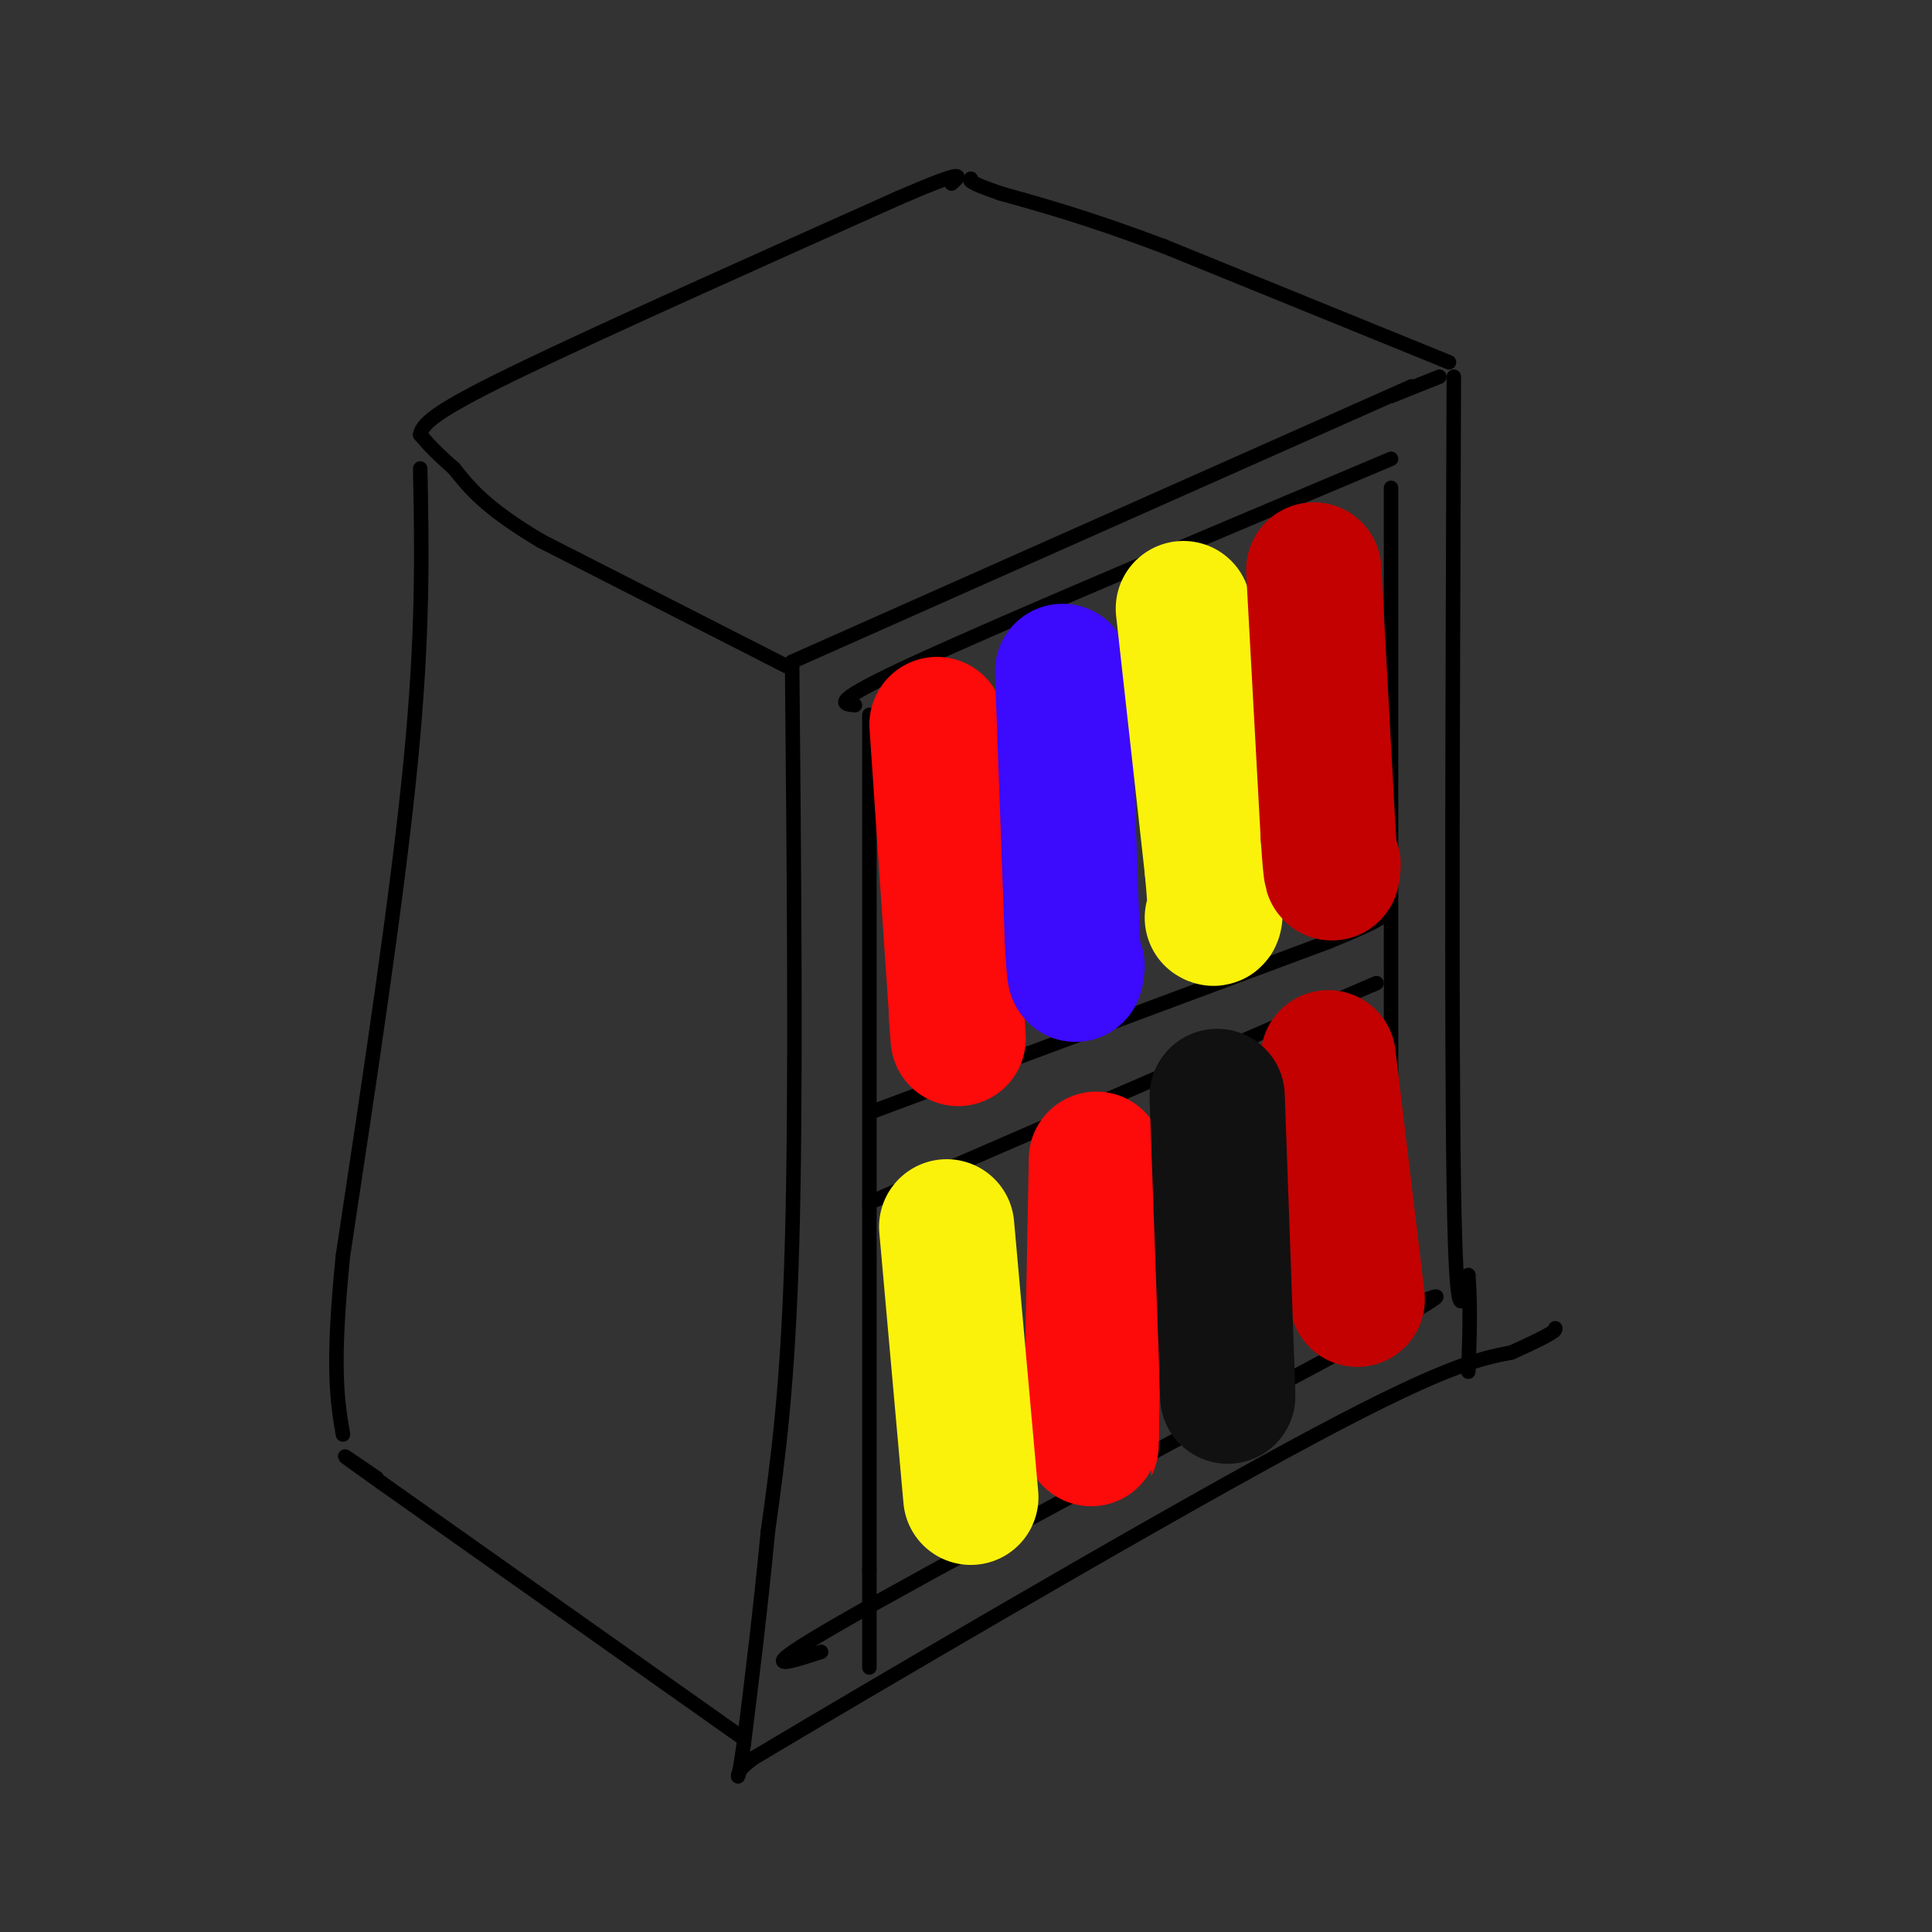 <svg viewBox='0 0 400 400' version='1.1' xmlns='http://www.w3.org/2000/svg' xmlns:xlink='http://www.w3.org/1999/xlink'><rect x="0" y="0" width="400" height="400" fill="#333333" stroke="none"/><g fill='none' stroke='#000000' stroke-width='3' stroke-linecap='round' stroke-linejoin='round'><path d='M164,137c0.000,0.000 117.000,-52.000 117,-52'/><path d='M281,85c19.500,-8.667 9.750,-4.333 0,0'/><path d='M164,137c0.417,45.000 0.833,90.000 0,120c-0.833,30.000 -2.917,45.000 -5,60'/><path d='M159,317c-1.667,17.333 -3.333,30.667 -5,44'/><path d='M154,361c-1.133,8.311 -1.467,7.089 -1,6c0.467,-1.089 1.733,-2.044 3,-3'/><path d='M156,364c23.089,-13.800 79.311,-46.800 111,-64c31.689,-17.200 38.844,-18.600 46,-20'/><path d='M313,280c9.167,-4.167 9.083,-4.583 9,-5'/><path d='M301,78c-0.250,68.500 -0.500,137.000 0,168c0.500,31.000 1.750,24.500 3,18'/><path d='M304,264c0.500,6.333 0.250,13.167 0,20'/><path d='M298,78c0.000,0.000 -10.000,4.000 -10,4'/><path d='M177,146c-2.750,-0.250 -5.500,-0.500 13,-9c18.500,-8.500 58.250,-25.250 98,-42'/><path d='M288,101c0.000,0.000 0.000,143.000 0,143'/><path d='M288,244c0.000,28.833 0.000,29.417 0,30'/><path d='M170,342c-7.417,2.417 -14.833,4.833 4,-6c18.833,-10.833 63.917,-34.917 109,-59'/><path d='M283,277c19.833,-11.000 14.917,-9.000 10,-7'/><path d='M180,148c0.000,0.000 0.000,177.000 0,177'/><path d='M180,325c0.000,31.000 0.000,20.000 0,9'/><path d='M181,230c0.000,0.000 94.000,-35.000 94,-35'/><path d='M275,195c16.833,-6.833 11.917,-6.417 7,-6'/><path d='M180,249c0.000,0.000 90.000,-39.000 90,-39'/><path d='M270,210c17.333,-7.500 15.667,-6.750 14,-6'/><path d='M300,75c0.000,0.000 -59.000,-24.000 -59,-24'/><path d='M241,51c-15.500,-5.833 -24.750,-8.417 -34,-11'/><path d='M207,40c-6.667,-2.333 -6.333,-2.667 -6,-3'/><path d='M163,138c0.000,0.000 -51.000,-26.000 -51,-26'/><path d='M112,112c-11.500,-6.833 -14.750,-10.917 -18,-15'/><path d='M94,97c-4.167,-3.667 -5.583,-5.333 -7,-7'/><path d='M87,90c0.378,-2.644 4.822,-5.756 22,-14c17.178,-8.244 47.089,-21.622 77,-35'/><path d='M186,41c14.667,-6.333 12.833,-4.667 11,-3'/><path d='M154,360c0.000,0.000 -75.000,-53.000 -75,-53'/><path d='M79,307c-12.667,-9.000 -6.833,-5.000 -1,-1'/><path d='M87,97c0.333,16.917 0.667,33.833 -2,61c-2.667,27.167 -8.333,64.583 -14,102'/><path d='M71,260c-2.333,23.167 -1.167,30.083 0,37'/></g>
<g fill='none' stroke='#FD0A0A' stroke-width='28' stroke-linecap='round' stroke-linejoin='round'><path d='M194,150c0.000,0.000 4.000,59.000 4,59'/><path d='M198,209c0.667,10.000 0.333,5.500 0,1'/><path d='M227,240c0.000,0.000 -1.000,53.000 -1,53'/><path d='M226,293c-0.167,9.333 -0.083,6.167 0,3'/></g>
<g fill='none' stroke='#3C0AFC' stroke-width='28' stroke-linecap='round' stroke-linejoin='round'><path d='M220,139c0.000,0.000 2.000,55.000 2,55'/><path d='M222,194c0.500,10.167 0.750,8.083 1,6'/></g>
<g fill='none' stroke='#FBF20B' stroke-width='28' stroke-linecap='round' stroke-linejoin='round'><path d='M245,126c0.000,0.000 6.000,54.000 6,54'/><path d='M251,180c1.000,10.667 0.500,10.333 0,10'/></g>
<g fill='none' stroke='#C30101' stroke-width='28' stroke-linecap='round' stroke-linejoin='round'><path d='M272,118c0.000,0.000 3.000,55.000 3,55'/><path d='M275,173c0.667,10.167 0.833,8.083 1,6'/><path d='M275,219c0.000,0.000 6.000,50.000 6,50'/></g>
<g fill='none' stroke='#FBF20B' stroke-width='28' stroke-linecap='round' stroke-linejoin='round'><path d='M196,254c0.000,0.000 5.000,56.000 5,56'/></g>
<g fill='none' stroke='#111111' stroke-width='28' stroke-linecap='round' stroke-linejoin='round'><path d='M252,227c0.000,0.000 2.000,56.000 2,56'/><path d='M254,283c0.333,9.667 0.167,5.833 0,2'/></g>
</svg>